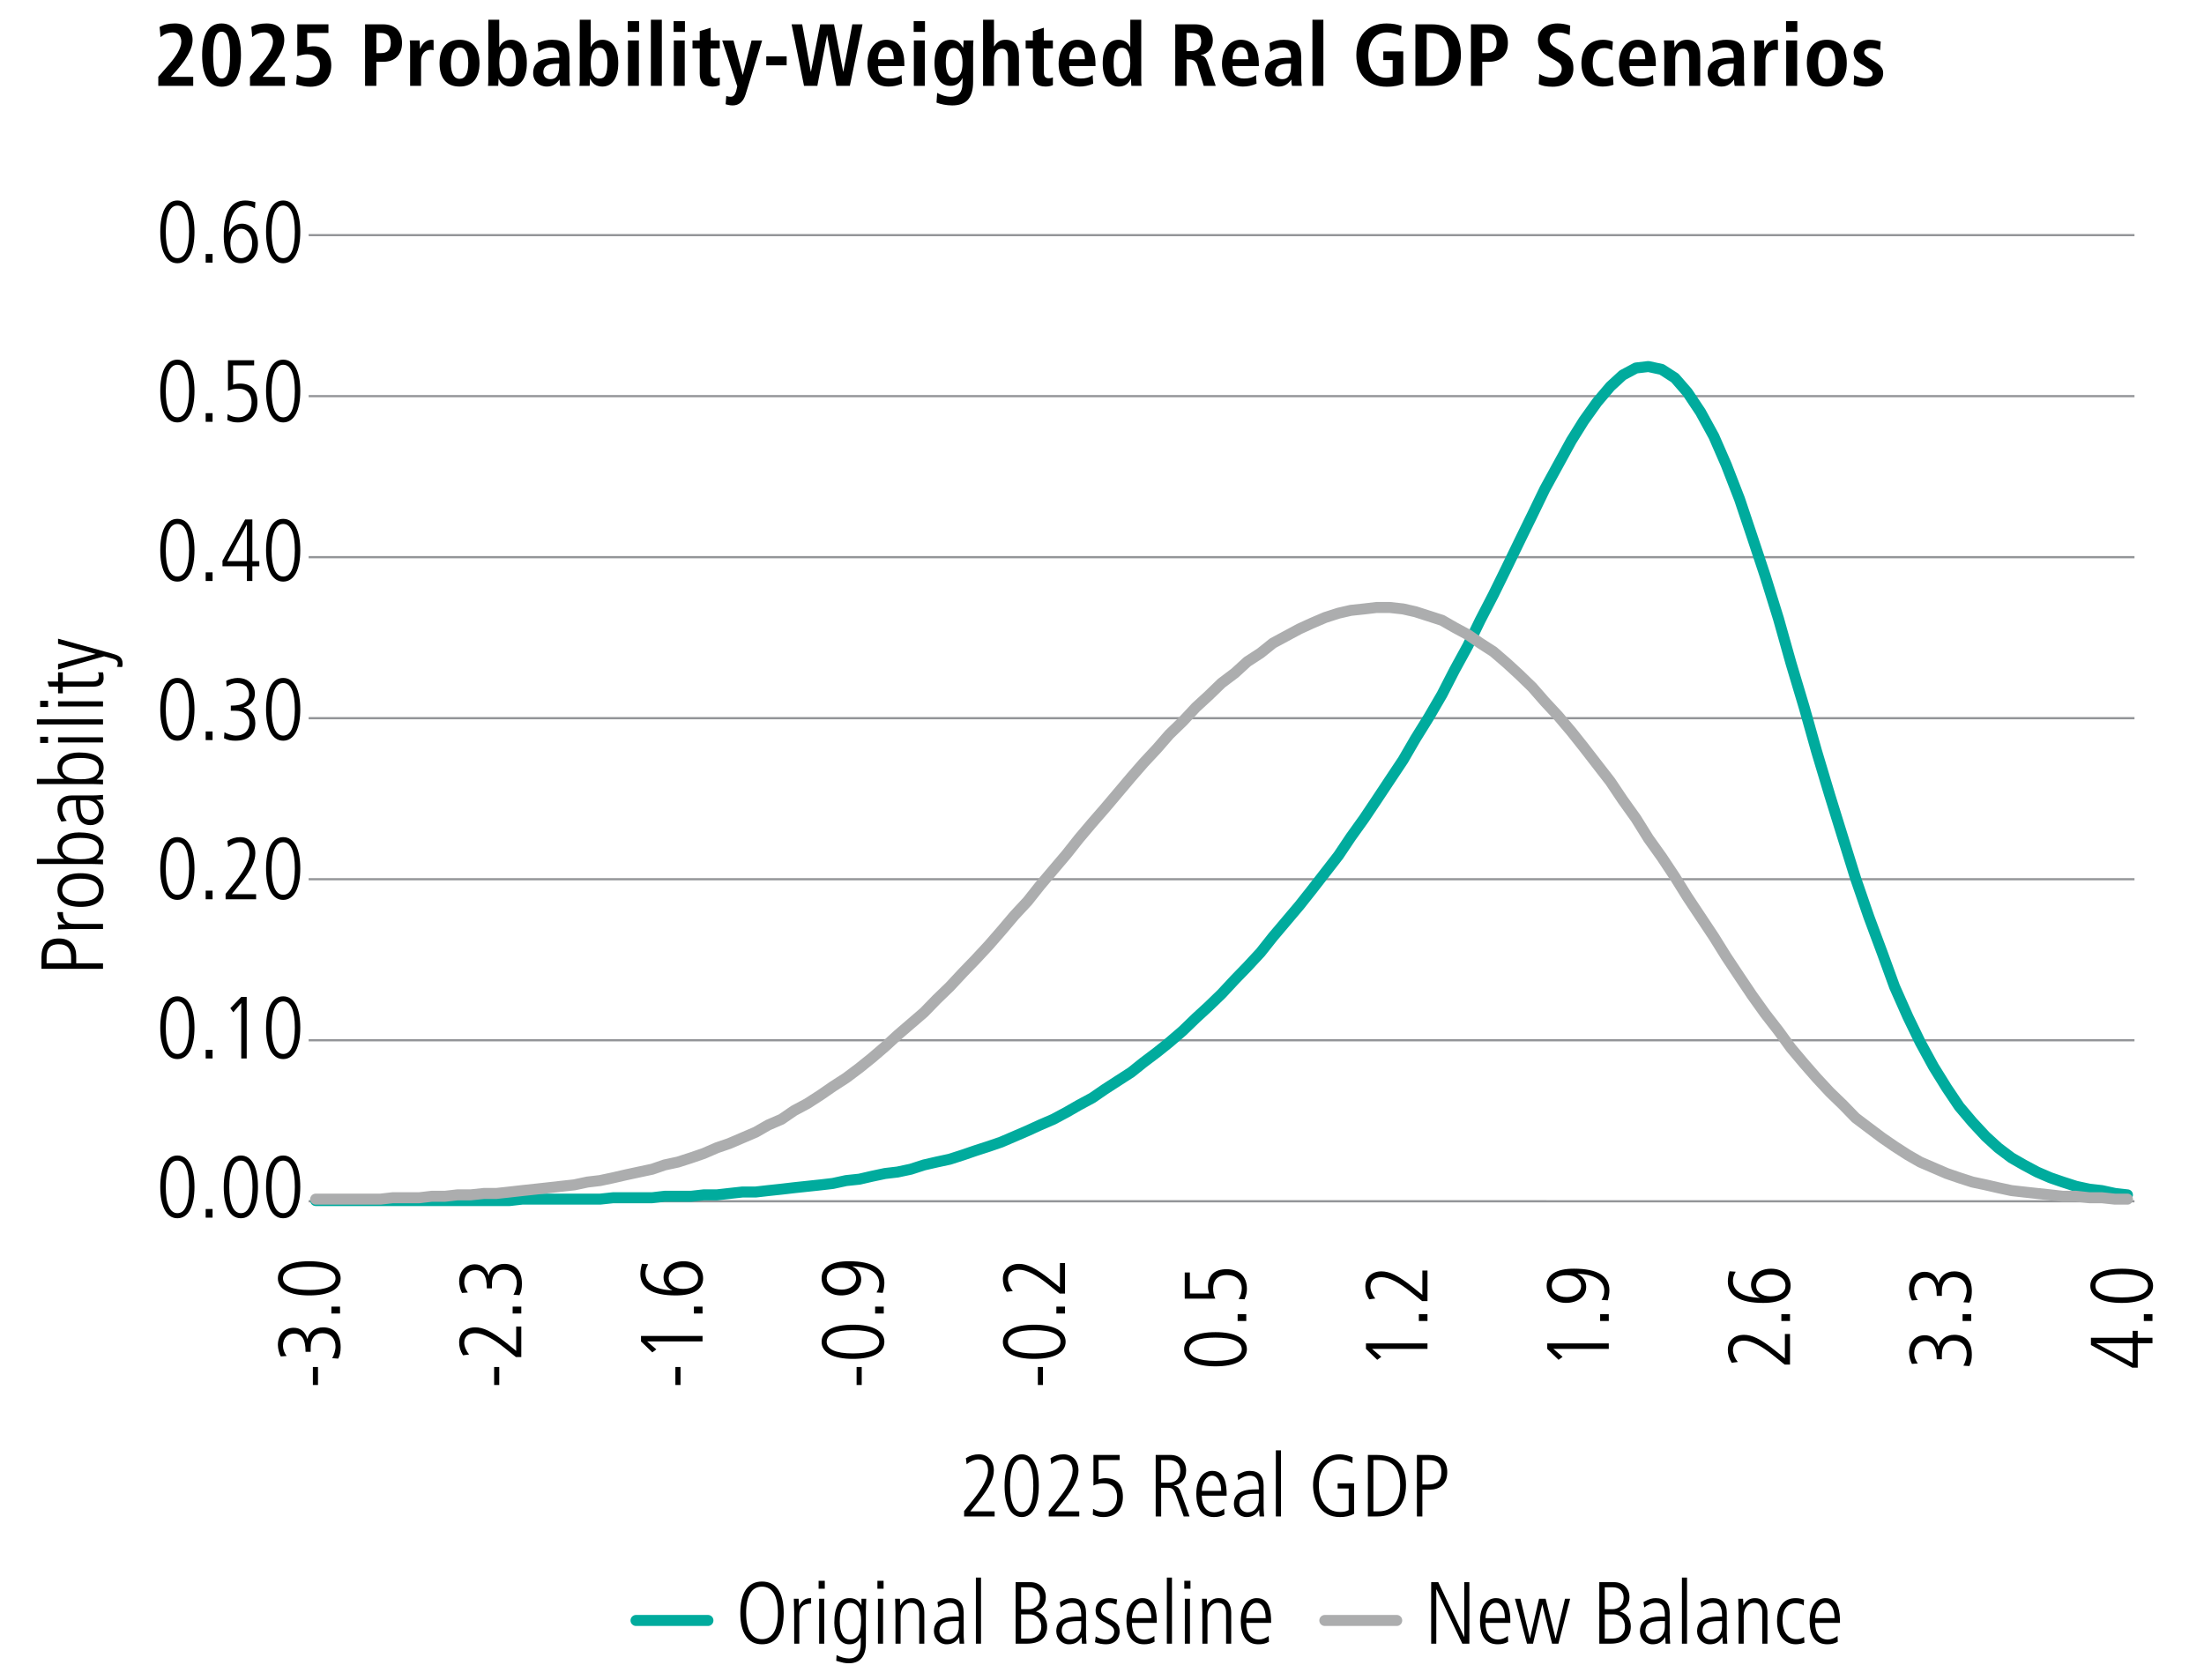 <?xml version="1.0" encoding="utf-8"?>
<!-- Generator: Adobe Illustrator 26.0.1, SVG Export Plug-In . SVG Version: 6.00 Build 0)  -->
<svg version="1.1" id="Left1" xmlns="http://www.w3.org/2000/svg" xmlns:xlink="http://www.w3.org/1999/xlink" x="0px" y="0px"
	 viewBox="0 0 500 381.15" style="enable-background:new 0 0 500 381.15;" xml:space="preserve">
<style type="text/css">
	.st0{fill:none;stroke:#939598;stroke-width:0.5;stroke-linejoin:round;stroke-miterlimit:10;}
	.st1{fill:none;stroke:#00AB9D;stroke-width:2.5;stroke-linecap:round;stroke-linejoin:round;stroke-miterlimit:10;}
	.st2{fill:none;stroke:#ACADAE;stroke-width:2.5;stroke-linecap:round;stroke-linejoin:round;stroke-miterlimit:10;}
</style>
<line class="st0" x1="70.02" y1="272.57" x2="484.23" y2="272.58"/>
<line class="st0" x1="70.02" y1="236.04" x2="484.23" y2="236.04"/>
<line class="st0" x1="70.02" y1="199.5" x2="484.23" y2="199.5"/>
<line class="st0" x1="70.02" y1="162.96" x2="484.23" y2="162.96"/>
<line class="st0" x1="70.02" y1="126.43" x2="484.23" y2="126.43"/>
<line class="st0" x1="70.02" y1="89.89" x2="484.23" y2="89.89"/>
<line class="st0" x1="70.02" y1="53.35" x2="484.23" y2="53.35"/>
<polyline class="st1" points="71.62,272.41 74.44,272.41 77.45,272.41 80.27,272.41 83.28,272.41 86.29,272.41 89.11,272.41 
	92.12,272.41 95.13,272.41 97.95,272.41 100.95,272.41 103.77,272.41 106.78,272.41 109.79,272.41 112.61,272.41 115.62,272.41 
	118.44,272.09 121.45,272.09 124.46,272.09 127.28,272.09 130.28,272.09 133.29,272.09 136.11,272.09 139.12,271.77 141.94,271.77 
	144.95,271.77 147.96,271.77 150.78,271.44 153.79,271.44 156.8,271.44 159.62,271.12 162.62,271.12 165.44,270.8 168.45,270.47 
	171.46,270.47 174.28,270.15 177.29,269.83 180.11,269.5 183.12,269.18 186.13,268.86 188.95,268.53 191.95,267.88 194.96,267.56 
	197.78,266.91 200.79,266.27 203.61,265.94 206.62,265.3 209.63,264.33 212.45,263.68 215.46,263.03 218.47,262.06 221.29,261.09 
	224.29,260.12 227.11,259.15 230.12,257.86 233.13,256.56 235.95,255.27 238.96,253.97 241.97,252.36 244.79,250.74 247.8,249.12 
	250.62,247.18 253.62,245.24 256.63,243.3 259.45,241.04 262.46,238.77 265.28,236.51 268.29,233.92 271.3,231.01 274.12,228.42 
	277.13,225.51 280.14,222.27 282.96,219.36 285.96,216.13 288.78,212.57 291.79,209.01 294.8,205.45 297.62,201.89 300.63,198.01 
	303.64,194.13 306.46,189.92 309.47,185.72 312.29,181.51 315.29,176.98 318.3,172.46 321.12,167.6 324.13,162.75 327.14,157.58 
	329.96,152.08 332.97,146.58 335.79,140.75 338.8,134.93 341.81,128.79 344.63,122.96 347.63,116.82 350.45,110.99 353.46,105.49 
	356.47,99.99 359.29,95.47 362.3,91.26 365.31,87.7 368.13,85.11 371.14,83.5 373.96,83.17 376.96,83.82 379.97,85.76 382.79,89 
	385.8,93.52 388.81,99.02 391.63,105.49 394.64,113.26 397.46,121.67 400.47,130.73 403.48,140.43 406.3,150.46 409.3,160.49 
	412.12,170.51 415.13,180.54 418.14,190.25 420.96,199.31 423.97,208.04 426.98,216.13 429.8,223.89 432.81,230.68 435.63,236.51 
	438.63,242.01 441.64,246.86 444.46,251.06 447.47,254.62 450.48,257.86 453.3,260.44 456.31,262.71 459.13,264.33 462.14,265.94 
	465.15,267.24 467.97,268.21 470.97,269.18 473.98,269.83 476.8,270.15 479.81,270.8 482.63,271.12 "/>
<polyline class="st2" points="71.62,272.09 74.44,272.09 77.45,272.09 80.27,272.09 83.28,272.09 86.29,272.09 89.11,271.77 
	92.12,271.77 95.13,271.77 97.95,271.44 100.95,271.44 103.77,271.12 106.78,271.12 109.79,270.8 112.61,270.8 115.62,270.47 
	118.44,270.15 121.45,269.83 124.46,269.5 127.28,269.18 130.28,268.85 133.29,268.21 136.11,267.88 139.12,267.24 141.94,266.59 
	144.95,265.94 147.96,265.3 150.78,264.33 153.79,263.68 156.8,262.71 159.62,261.74 162.62,260.44 165.44,259.47 168.45,258.18 
	171.46,256.89 174.28,255.27 177.29,253.97 180.11,252.03 183.12,250.42 186.13,248.48 188.95,246.53 191.95,244.59 194.96,242.33 
	197.78,240.06 200.79,237.48 203.61,234.89 206.62,232.3 209.63,229.71 212.45,226.8 215.46,223.89 218.47,220.66 221.29,217.74 
	224.29,214.51 227.11,211.27 230.12,207.72 233.13,204.48 235.95,200.92 238.96,197.36 241.97,193.81 244.79,190.25 247.8,186.69 
	250.62,183.45 253.62,179.9 256.63,176.34 259.45,173.1 262.46,169.87 265.28,166.63 268.29,163.72 271.3,160.49 274.12,157.9 
	277.13,154.99 280.14,152.72 282.96,150.14 285.96,148.19 288.78,145.93 291.79,144.31 294.8,142.69 297.62,141.4 300.63,140.11 
	303.64,139.14 306.46,138.49 309.47,138.17 312.29,137.84 315.29,137.84 318.3,138.17 321.12,138.81 324.13,139.78 327.14,140.75 
	329.96,142.37 332.97,143.99 335.79,145.93 338.8,147.87 341.81,150.46 344.63,153.05 347.63,155.96 350.45,159.19 353.46,162.43 
	356.47,165.99 359.29,169.54 362.3,173.43 365.31,177.31 368.13,181.51 371.14,185.72 373.96,190.25 376.96,194.45 379.97,198.98 
	382.79,203.51 385.8,208.04 388.81,212.57 391.63,217.1 394.64,221.63 397.46,225.83 400.47,230.04 403.48,233.92 406.3,237.8 
	409.3,241.36 412.12,244.59 415.13,247.83 418.14,250.74 420.96,253.65 423.97,255.92 426.98,258.18 429.8,260.12 432.81,262.06 
	435.63,263.68 438.63,264.97 441.64,266.27 444.46,267.24 447.47,268.21 450.48,268.85 453.3,269.5 456.31,270.15 459.13,270.47 
	462.14,270.8 465.15,271.12 467.97,271.44 470.97,271.44 473.98,271.77 476.8,271.77 479.81,272.09 482.63,272.09 "/>
<g>
	<path d="M36.36,269.31c0-4.42,1.38-7.12,3.88-7.12c2.54,0,3.88,2.72,3.88,7.12s-1.38,7.12-3.88,7.12
		C37.75,276.43,36.36,273.71,36.36,269.31z M42.89,269.31c0-3.92-0.9-5.96-2.64-5.96c-1.68,0-2.64,1.98-2.64,5.96
		c0,3.94,0.96,5.96,2.64,5.96C41.95,275.27,42.89,273.25,42.89,269.31z"/>
	<path d="M46.66,276.29v-1.96h1.56v1.96H46.66z"/>
	<path d="M50.76,269.31c0-4.42,1.38-7.12,3.88-7.12c2.54,0,3.88,2.72,3.88,7.12s-1.38,7.12-3.88,7.12
		C52.14,276.43,50.76,273.71,50.76,269.31z M57.29,269.31c0-3.92-0.9-5.96-2.64-5.96c-1.68,0-2.64,1.98-2.64,5.96
		c0,3.94,0.96,5.96,2.64,5.96C56.35,275.27,57.29,273.25,57.29,269.31z"/>
	<path d="M60.36,269.31c0-4.42,1.38-7.12,3.88-7.12c2.54,0,3.88,2.72,3.88,7.12s-1.38,7.12-3.88,7.12
		C61.75,276.43,60.36,273.71,60.36,269.31z M66.89,269.31c0-3.92-0.9-5.96-2.64-5.96c-1.68,0-2.64,1.98-2.64,5.96
		c0,3.94,0.96,5.96,2.64,5.96C65.95,275.27,66.89,273.25,66.89,269.31z"/>
</g>
<g>
	<path d="M36.36,233.19c0-4.42,1.38-7.12,3.88-7.12c2.54,0,3.88,2.72,3.88,7.12s-1.38,7.12-3.88,7.12
		C37.75,240.31,36.36,237.59,36.36,233.19z M42.89,233.19c0-3.92-0.9-5.96-2.64-5.96c-1.68,0-2.64,1.98-2.64,5.96
		c0,3.94,0.96,5.96,2.64,5.96C41.95,239.15,42.89,237.13,42.89,233.19z"/>
	<path d="M46.66,240.17v-1.96h1.56v1.96H46.66z"/>
	<path d="M54.73,240.17v-12.56l-1.8,2.08l-0.68-0.92l2.48-2.56h1.24v13.96H54.73z"/>
	<path d="M60.36,233.19c0-4.42,1.38-7.12,3.88-7.12c2.54,0,3.88,2.72,3.88,7.12s-1.38,7.12-3.88,7.12
		C61.75,240.31,60.36,237.59,60.36,233.19z M66.89,233.19c0-3.92-0.9-5.96-2.64-5.96c-1.68,0-2.64,1.98-2.64,5.96
		c0,3.94,0.96,5.96,2.64,5.96C65.95,239.15,66.89,237.13,66.89,233.19z"/>
</g>
<g>
	<path d="M36.36,197.07c0-4.42,1.38-7.12,3.88-7.12c2.54,0,3.88,2.72,3.88,7.12s-1.38,7.12-3.88,7.12
		C37.75,204.19,36.36,201.47,36.36,197.07z M42.89,197.07c0-3.92-0.9-5.96-2.64-5.96c-1.68,0-2.64,1.98-2.64,5.96
		c0,3.94,0.96,5.96,2.64,5.96C41.95,203.03,42.89,201.01,42.89,197.07z"/>
	<path d="M46.66,204.05v-1.96h1.56v1.96H46.66z"/>
	<path d="M51.18,204.05v-1.22l2.16-2.68c1.98-2.46,3.26-4.76,3.26-6.54c0-1.6-0.76-2.5-2.18-2.5c-0.86,0-1.92,0.48-2.66,1.1
		l-0.18-1.38c0.96-0.62,1.92-0.88,2.94-0.88c2.1,0,3.4,1.5,3.4,3.66c0,1.76-0.86,3.72-3.58,7.1l-1.76,2.18h5.52v1.16H51.18z"/>
	<path d="M60.36,197.07c0-4.42,1.38-7.12,3.88-7.12c2.54,0,3.88,2.72,3.88,7.12s-1.38,7.12-3.88,7.12
		C61.75,204.19,60.36,201.47,60.36,197.07z M66.89,197.07c0-3.92-0.9-5.96-2.64-5.96c-1.68,0-2.64,1.98-2.64,5.96
		c0,3.94,0.96,5.96,2.64,5.96C65.95,203.03,66.89,201.01,66.89,197.07z"/>
</g>
<g>
	<path d="M36.36,160.95c0-4.42,1.38-7.12,3.88-7.12c2.54,0,3.88,2.72,3.88,7.12s-1.38,7.12-3.88,7.12
		C37.75,168.07,36.36,165.35,36.36,160.95z M42.89,160.95c0-3.92-0.9-5.96-2.64-5.96c-1.68,0-2.64,1.98-2.64,5.96
		c0,3.94,0.96,5.96,2.64,5.96C41.95,166.91,42.89,164.89,42.89,160.95z"/>
	<path d="M46.66,167.93v-1.96h1.56v1.96H46.66z"/>
	<path d="M50.92,166.15c0.62,0.38,1.82,0.76,2.62,0.76c1.84,0,3.06-1.1,3.06-3c0-1.66-1.24-2.64-3.18-2.64h-1.06v-1.16
		c2.96,0,4.14-0.9,4.14-2.6c0-1.42-0.94-2.52-2.78-2.52c-0.78,0-1.56,0.28-2.3,0.82l-0.1-1.32c0.48-0.32,1.78-0.66,2.58-0.66
		c2.42,0,3.92,1.54,3.92,3.56c0,1.52-0.8,2.62-2.5,3.12v0.04c1.46,0.28,2.6,1.7,2.6,3.52c0,2.56-1.58,4-4.52,4
		c-0.98,0-1.76-0.14-2.58-0.56L50.92,166.15z"/>
	<path d="M60.36,160.95c0-4.42,1.38-7.12,3.88-7.12c2.54,0,3.88,2.72,3.88,7.12s-1.38,7.12-3.88,7.12
		C61.75,168.07,60.36,165.35,60.36,160.95z M66.89,160.95c0-3.92-0.9-5.96-2.64-5.96c-1.68,0-2.64,1.98-2.64,5.96
		c0,3.94,0.96,5.96,2.64,5.96C65.95,166.91,66.89,164.89,66.89,160.95z"/>
</g>
<g>
	<path d="M36.36,124.85c0-4.42,1.38-7.12,3.88-7.12c2.54,0,3.88,2.72,3.88,7.12s-1.38,7.12-3.88,7.12
		C37.75,131.97,36.36,129.25,36.36,124.85z M42.89,124.85c0-3.92-0.9-5.96-2.64-5.96c-1.68,0-2.64,1.98-2.64,5.96
		c0,3.94,0.96,5.96,2.64,5.96C41.95,130.81,42.89,128.79,42.89,124.85z"/>
	<path d="M46.66,131.83v-1.96h1.56v1.96H46.66z"/>
	<path d="M56.01,131.83v-3.34h-5.54v-1.26l5.14-9.36h1.64v9.46h1.58v1.16h-1.58v3.34H56.01z M56.01,119.11h-0.04l-4.42,8.22h4.46
		V119.11z"/>
	<path d="M60.36,124.85c0-4.42,1.38-7.12,3.88-7.12c2.54,0,3.88,2.72,3.88,7.12s-1.38,7.12-3.88,7.12
		C61.75,131.97,60.36,129.25,60.36,124.85z M66.89,124.85c0-3.92-0.9-5.96-2.64-5.96c-1.68,0-2.64,1.98-2.64,5.96
		c0,3.94,0.96,5.96,2.64,5.96C65.95,130.81,66.89,128.79,66.89,124.85z"/>
</g>
<g>
	<path d="M36.36,88.73c0-4.42,1.38-7.12,3.88-7.12c2.54,0,3.88,2.72,3.88,7.12s-1.38,7.12-3.88,7.12
		C37.75,95.85,36.36,93.13,36.36,88.73z M42.89,88.73c0-3.92-0.9-5.96-2.64-5.96c-1.68,0-2.64,1.98-2.64,5.96
		c0,3.94,0.96,5.96,2.64,5.96C41.95,94.69,42.89,92.67,42.89,88.73z"/>
	<path d="M46.66,95.71v-1.96h1.56v1.96H46.66z"/>
	<path d="M51.64,93.97c0.74,0.48,1.6,0.72,2.4,0.72c1.9,0,3.04-1.34,3.04-3.42c0-1.9-1.04-3.08-3.04-3.08
		c-0.82,0-1.44,0.12-2.32,0.5v-6.94h5.94v1.16h-4.78v4.4c0.38-0.14,0.98-0.28,1.54-0.28c2.62,0,3.98,1.46,3.98,4.24
		c0,2.82-1.62,4.58-4.42,4.58c-0.86,0-1.48-0.12-2.4-0.54L51.64,93.97z"/>
	<path d="M60.36,88.73c0-4.42,1.38-7.12,3.88-7.12c2.54,0,3.88,2.72,3.88,7.12s-1.38,7.12-3.88,7.12
		C61.75,95.85,60.36,93.13,60.36,88.73z M66.89,88.73c0-3.92-0.9-5.96-2.64-5.96c-1.68,0-2.64,1.98-2.64,5.96
		c0,3.94,0.96,5.96,2.64,5.96C65.95,94.69,66.89,92.67,66.89,88.73z"/>
</g>
<g>
	<path d="M36.36,52.61c0-4.42,1.38-7.12,3.88-7.12c2.54,0,3.88,2.72,3.88,7.12s-1.38,7.12-3.88,7.12
		C37.75,59.74,36.36,57.01,36.36,52.61z M42.89,52.61c0-3.92-0.9-5.96-2.64-5.96c-1.68,0-2.64,1.98-2.64,5.96
		c0,3.94,0.96,5.96,2.64,5.96C41.95,58.57,42.89,56.55,42.89,52.61z"/>
	<path d="M46.66,59.59v-1.96h1.56v1.96H46.66z"/>
	<path d="M51.96,52.71c0.5-1.18,1.6-1.96,2.9-1.96c2.36,0,3.66,2.12,3.66,4.58c0,2.4-1.4,4.4-3.88,4.4c-2.5,0-3.88-2.2-3.88-6.2
		c0-5.44,1.74-8.04,4.88-8.04c0.74,0,1.6,0.16,2.3,0.38l-0.1,1.4c-0.9-0.5-1.42-0.62-2.08-0.62c-2.34,0-3.7,2.24-3.84,6.06H51.96z
		 M57.21,55.15c0-1.66-0.88-3.24-2.56-3.24c-1.36,0-2.4,1.28-2.4,3.26c0,2.18,0.98,3.4,2.4,3.4C56.15,58.57,57.21,57.33,57.21,55.15
		z"/>
	<path d="M60.36,52.61c0-4.42,1.38-7.12,3.88-7.12c2.54,0,3.88,2.72,3.88,7.12s-1.38,7.12-3.88,7.12
		C61.75,59.74,60.36,57.01,60.36,52.61z M66.89,52.61c0-3.92-0.9-5.96-2.64-5.96c-1.68,0-2.64,1.98-2.64,5.96
		c0,3.94,0.96,5.96,2.64,5.96C65.95,58.57,66.89,56.55,66.89,52.61z"/>
</g>
<g>
	<path d="M72.14,314.26h-1.16v-4.08h1.16V314.26z"/>
	<path d="M75.36,308.18c0.38-0.62,0.76-1.82,0.76-2.62c0-1.84-1.1-3.06-3-3.06c-1.66,0-2.64,1.24-2.64,3.18v1.06h-1.16
		c0-2.96-0.9-4.14-2.6-4.14c-1.42,0-2.52,0.94-2.52,2.78c0,0.78,0.28,1.56,0.82,2.3l-1.32,0.1c-0.32-0.48-0.66-1.78-0.66-2.58
		c0-2.42,1.54-3.92,3.56-3.92c1.52,0,2.62,0.8,3.12,2.5h0.04c0.28-1.46,1.7-2.6,3.52-2.6c2.56,0,4,1.58,4,4.52
		c0,0.98-0.14,1.76-0.56,2.58L75.36,308.18z"/>
	<path d="M77.14,298.04h-1.96v-1.56h1.96V298.04z"/>
	<path d="M70.16,293.94c-4.42,0-7.12-1.38-7.12-3.88c0-2.54,2.72-3.88,7.12-3.88s7.12,1.38,7.12,3.88
		C77.28,292.56,74.56,293.94,70.16,293.94z M70.16,287.42c-3.92,0-5.96,0.9-5.96,2.64c0,1.68,1.98,2.64,5.96,2.64
		c3.94,0,5.96-0.96,5.96-2.64C76.12,288.36,74.1,287.42,70.16,287.42z"/>
</g>
<g>
	<path d="M113.26,314.26h-1.16v-4.08h1.16V314.26z"/>
	<path d="M118.26,307.92h-1.22l-2.68-2.16c-2.46-1.98-4.76-3.26-6.54-3.26c-1.6,0-2.5,0.76-2.5,2.18c0,0.86,0.48,1.92,1.1,2.66
		l-1.38,0.18c-0.62-0.96-0.88-1.92-0.88-2.94c0-2.1,1.5-3.4,3.66-3.4c1.76,0,3.72,0.86,7.1,3.58l2.18,1.76v-5.52h1.16V307.92z"/>
	<path d="M118.26,298.04h-1.96v-1.56h1.96V298.04z"/>
	<path d="M116.48,293.78c0.38-0.62,0.76-1.82,0.76-2.62c0-1.84-1.1-3.06-3-3.06c-1.66,0-2.64,1.24-2.64,3.18v1.06h-1.16
		c0-2.96-0.9-4.14-2.6-4.14c-1.42,0-2.52,0.94-2.52,2.78c0,0.78,0.28,1.56,0.82,2.3l-1.32,0.1c-0.32-0.48-0.66-1.78-0.66-2.58
		c0-2.42,1.54-3.92,3.56-3.92c1.52,0,2.62,0.8,3.12,2.5h0.04c0.28-1.46,1.7-2.6,3.52-2.6c2.56,0,4,1.58,4,4.52
		c0,0.98-0.14,1.76-0.56,2.58L116.48,293.78z"/>
</g>
<g>
	<path d="M154.38,314.26h-1.16v-4.08h1.16V314.26z"/>
	<path d="M159.38,304.38h-12.56l2.08,1.8l-0.92,0.68l-2.56-2.48v-1.24h13.96V304.38z"/>
	<path d="M159.38,298.04h-1.96v-1.56h1.96V298.04z"/>
	<path d="M152.49,292.74c-1.18-0.5-1.96-1.6-1.96-2.9c0-2.36,2.12-3.66,4.58-3.66c2.4,0,4.4,1.4,4.4,3.88c0,2.5-2.2,3.88-6.2,3.88
		c-5.44,0-8.04-1.74-8.04-4.88c0-0.74,0.16-1.6,0.38-2.3l1.4,0.1c-0.5,0.9-0.62,1.42-0.62,2.08c0,2.34,2.24,3.7,6.06,3.84V292.74z
		 M154.94,287.5c-1.66,0-3.24,0.88-3.24,2.56c0,1.36,1.28,2.4,3.26,2.4c2.18,0,3.4-0.98,3.4-2.4
		C158.36,288.56,157.12,287.5,154.94,287.5z"/>
</g>
<g>
	<path d="M195.49,314.26h-1.16v-4.08h1.16V314.26z"/>
	<path d="M193.51,308.34c-4.42,0-7.12-1.38-7.12-3.88c0-2.54,2.72-3.88,7.12-3.88s7.12,1.38,7.12,3.88
		C200.63,306.96,197.91,308.34,193.51,308.34z M193.51,301.82c-3.92,0-5.96,0.9-5.96,2.64c0,1.68,1.98,2.64,5.96,2.64
		c3.94,0,5.96-0.96,5.96-2.64C199.47,302.76,197.45,301.82,193.51,301.82z"/>
	<path d="M200.49,298.04h-1.96v-1.56h1.96V298.04z"/>
	<path d="M198.85,293.26c0.46-0.78,0.62-1.3,0.62-2.08c0-2.32-2.24-3.74-6.06-3.84v0.04c1.18,0.5,1.96,1.6,1.96,2.9
		c0,2.36-2.12,3.66-4.58,3.66c-2.48,0-4.4-1.46-4.4-3.88c0-2.54,2.22-3.88,6.2-3.88c5.44,0,8.04,1.74,8.04,4.88
		c0,0.74-0.16,1.6-0.38,2.3L198.85,293.26z M190.93,287.66c-2.16,0-3.38,0.98-3.38,2.4c0,1.5,1.26,2.56,3.42,2.56
		c1.66,0,3.24-0.86,3.24-2.56C194.21,288.68,192.93,287.66,190.93,287.66z"/>
</g>
<g>
	<path d="M236.61,314.26h-1.16v-4.08h1.16V314.26z"/>
	<path d="M234.63,308.34c-4.42,0-7.12-1.38-7.12-3.88c0-2.54,2.72-3.88,7.12-3.88s7.12,1.38,7.12,3.88
		C241.75,306.96,239.03,308.34,234.63,308.34z M234.63,301.82c-3.92,0-5.96,0.9-5.96,2.64c0,1.68,1.98,2.64,5.96,2.64
		c3.94,0,5.96-0.96,5.96-2.64C240.59,302.76,238.57,301.82,234.63,301.82z"/>
	<path d="M241.61,298.04h-1.96v-1.56h1.96V298.04z"/>
	<path d="M241.61,293.52h-1.22l-2.68-2.16c-2.46-1.98-4.76-3.26-6.54-3.26c-1.6,0-2.5,0.76-2.5,2.18c0,0.86,0.48,1.92,1.1,2.66
		l-1.38,0.18c-0.62-0.96-0.88-1.92-0.88-2.94c0-2.1,1.5-3.4,3.66-3.4c1.76,0,3.72,0.86,7.1,3.58l2.18,1.76v-5.52h1.16V293.52z"/>
</g>
<g>
	<path d="M275.75,310.03c-4.42,0-7.12-1.38-7.12-3.88c0-2.54,2.72-3.88,7.12-3.88s7.12,1.38,7.12,3.88
		C282.87,308.65,280.15,310.03,275.75,310.03z M275.75,303.51c-3.92,0-5.96,0.9-5.96,2.64c0,1.68,1.98,2.64,5.96,2.64
		c3.94,0,5.96-0.96,5.96-2.64C281.71,304.45,279.69,303.51,275.75,303.51z"/>
	<path d="M282.73,299.74h-1.96v-1.56h1.96V299.74z"/>
	<path d="M280.99,294.75c0.48-0.74,0.72-1.6,0.72-2.4c0-1.9-1.34-3.04-3.42-3.04c-1.9,0-3.08,1.04-3.08,3.04
		c0,0.82,0.12,1.44,0.5,2.32h-6.94v-5.94h1.16v4.78h4.4c-0.14-0.38-0.28-0.98-0.28-1.54c0-2.62,1.46-3.98,4.24-3.98
		c2.82,0,4.58,1.62,4.58,4.42c0,0.86-0.12,1.48-0.54,2.4L280.99,294.75z"/>
</g>
<g>
	<path d="M323.84,306.07h-12.56l2.08,1.8l-0.92,0.68l-2.56-2.48v-1.24h13.96V306.07z"/>
	<path d="M323.84,299.74h-1.96v-1.56h1.96V299.74z"/>
	<path d="M323.84,295.22h-1.22l-2.68-2.16c-2.46-1.98-4.76-3.26-6.54-3.26c-1.6,0-2.5,0.76-2.5,2.18c0,0.86,0.48,1.92,1.1,2.66
		l-1.38,0.18c-0.62-0.96-0.88-1.92-0.88-2.94c0-2.1,1.5-3.4,3.66-3.4c1.76,0,3.72,0.86,7.1,3.58l2.18,1.76v-5.52h1.16V295.22z"/>
</g>
<g>
	<path d="M364.97,306.07h-12.56l2.08,1.8l-0.92,0.68l-2.56-2.48v-1.24h13.96V306.07z"/>
	<path d="M364.97,299.74h-1.96v-1.56h1.96V299.74z"/>
	<path d="M363.33,294.95c0.46-0.78,0.62-1.3,0.62-2.08c0-2.32-2.24-3.74-6.06-3.84v0.04c1.18,0.5,1.96,1.6,1.96,2.9
		c0,2.36-2.12,3.66-4.58,3.66c-2.48,0-4.4-1.46-4.4-3.88c0-2.54,2.22-3.88,6.2-3.88c5.44,0,8.04,1.74,8.04,4.88
		c0,0.74-0.16,1.6-0.38,2.3L363.33,294.95z M355.41,289.35c-2.16,0-3.38,0.98-3.38,2.4c0,1.5,1.26,2.56,3.42,2.56
		c1.66,0,3.24-0.86,3.24-2.56C358.69,290.37,357.41,289.35,355.41,289.35z"/>
</g>
<g>
	<path d="M406.08,309.62h-1.22l-2.68-2.16c-2.46-1.98-4.76-3.26-6.54-3.26c-1.6,0-2.5,0.76-2.5,2.18c0,0.86,0.48,1.92,1.1,2.66
		l-1.38,0.18c-0.62-0.96-0.88-1.92-0.88-2.94c0-2.1,1.5-3.4,3.66-3.4c1.76,0,3.72,0.86,7.1,3.58l2.18,1.76v-5.52h1.16V309.62z"/>
	<path d="M406.08,299.74h-1.96v-1.56h1.96V299.74z"/>
	<path d="M399.2,294.44c-1.18-0.5-1.96-1.6-1.96-2.9c0-2.36,2.12-3.66,4.58-3.66c2.4,0,4.4,1.4,4.4,3.88c0,2.5-2.2,3.88-6.2,3.88
		c-5.44,0-8.04-1.74-8.04-4.88c0-0.74,0.16-1.6,0.38-2.3l1.4,0.1c-0.5,0.9-0.62,1.42-0.62,2.08c0,2.34,2.24,3.7,6.06,3.84V294.44z
		 M401.64,289.19c-1.66,0-3.24,0.88-3.24,2.56c0,1.36,1.28,2.4,3.26,2.4c2.18,0,3.4-0.98,3.4-2.4
		C405.06,290.25,403.82,289.19,401.64,289.19z"/>
</g>
<g>
	<path d="M445.41,309.87c0.38-0.62,0.76-1.82,0.76-2.62c0-1.84-1.1-3.06-3-3.06c-1.66,0-2.64,1.24-2.64,3.18v1.06h-1.16
		c0-2.96-0.9-4.14-2.6-4.14c-1.42,0-2.52,0.94-2.52,2.78c0,0.78,0.28,1.56,0.82,2.3l-1.32,0.1c-0.32-0.48-0.66-1.78-0.66-2.58
		c0-2.42,1.54-3.92,3.56-3.92c1.52,0,2.62,0.8,3.12,2.5h0.04c0.28-1.46,1.7-2.6,3.52-2.6c2.56,0,4,1.58,4,4.52
		c0,0.98-0.14,1.76-0.56,2.58L445.41,309.87z"/>
	<path d="M447.19,299.74h-1.96v-1.56h1.96V299.74z"/>
	<path d="M445.41,295.48c0.38-0.62,0.76-1.82,0.76-2.62c0-1.84-1.1-3.06-3-3.06c-1.66,0-2.64,1.24-2.64,3.18v1.06h-1.16
		c0-2.96-0.9-4.14-2.6-4.14c-1.42,0-2.52,0.94-2.52,2.78c0,0.78,0.28,1.56,0.82,2.3l-1.32,0.1c-0.32-0.48-0.66-1.78-0.66-2.58
		c0-2.42,1.54-3.92,3.56-3.92c1.52,0,2.62,0.8,3.12,2.5h0.04c0.28-1.46,1.7-2.6,3.52-2.6c2.56,0,4,1.58,4,4.52
		c0,0.98-0.14,1.76-0.56,2.58L445.41,295.48z"/>
</g>
<g>
	<path d="M488.31,304.79h-3.34v5.54h-1.26l-9.36-5.14v-1.64h9.46v-1.58h1.16v1.58h3.34V304.79z M475.59,304.79v0.04l8.22,4.42v-4.46
		H475.59z"/>
	<path d="M488.31,299.74h-1.96v-1.56h1.96V299.74z"/>
	<path d="M481.33,295.64c-4.42,0-7.12-1.38-7.12-3.88c0-2.54,2.72-3.88,7.12-3.88s7.12,1.38,7.12,3.88
		C488.45,294.25,485.73,295.64,481.33,295.64z M481.33,289.11c-3.92,0-5.96,0.9-5.96,2.64c0,1.68,1.98,2.64,5.96,2.64
		c3.94,0,5.96-0.96,5.96-2.64C487.29,290.05,485.27,289.11,481.33,289.11z"/>
</g>
<g>
	<path d="M23.37,219.82H9.41v-2.64c0-2.58,1.14-4.24,3.94-4.24c2.8,0,3.94,1.86,3.94,3.92v1.72h6.08V219.82z M16.13,217.32
		c0-1.94-0.7-3.06-2.82-3.06c-2.64,0-2.74,1.84-2.74,3.24v1.08h5.56V217.32z"/>
	<path d="M23.37,210.8h-7.24c-0.34,0-1.34,0.04-2.96,0.08v-1.08l1.62-0.08v-0.04c-1.14-0.56-1.76-1.32-1.76-2.66v-0.06h1.24
		c0,1.9,0.9,2.68,2.6,2.68h6.5V210.8z"/>
	<path d="M18.27,205.78c-3.26,0-5.24-1.32-5.24-3.82c0-2.5,1.98-3.82,5.24-3.82c3.34,0,5.24,1.34,5.24,3.82
		S21.61,205.78,18.27,205.78z M18.27,199.37c-2.74,0-4.16,0.92-4.16,2.6c0,1.62,1.38,2.56,4.16,2.56c2.8,0,4.16-0.92,4.16-2.58
		C22.43,200.27,21.01,199.37,18.27,199.37z"/>
	<path d="M23.37,196.12c-0.14,0-1.48-0.08-2.58-0.08H8.37v-1.16h6.12v-0.04c-0.94-0.62-1.46-1.36-1.46-2.58
		c0-2.22,2.3-3.38,4.88-3.38c3.68,0,5.6,1.22,5.6,3.44c0,1.14-0.44,1.88-1.54,2.68v0.04h1.4V196.12z M18.27,190.12
		c-2.7,0-4.16,0.76-4.16,2.36c0,2.46,2.94,2.48,4.26,2.48c2.64,0,4.06-0.84,4.06-2.52C22.43,190.97,21.09,190.12,18.27,190.12z"/>
	<path d="M23.37,181.41l-1.46,0.08v0.04c1.12,0.7,1.6,1.56,1.6,2.84c0,1.6-1.3,2.86-2.98,2.86c-3.2,0-3.3-3.42-3.3-4.92v-0.74h-0.24
		c-2.16,0-2.88,0.7-2.88,2.12c0,0.86,0.4,1.76,1.04,2.56l-1.22,0.18c-0.74-1.28-0.9-1.98-0.9-2.8c0-2.02,1.12-3.14,3.3-3.14h4.9
		c0.34,0,0.88-0.02,2.14-0.12V181.41z M18.23,181.57c0,2.5,0.04,4.42,2.3,4.42c1.04,0,1.9-0.78,1.9-1.88c0-1.46-1.08-2.54-2.92-2.54
		H18.23z"/>
	<path d="M23.37,177.98c-0.14,0-1.48-0.08-2.58-0.08H8.37v-1.16h6.12v-0.04c-0.94-0.62-1.46-1.36-1.46-2.58
		c0-2.22,2.3-3.38,4.88-3.38c3.68,0,5.6,1.22,5.6,3.44c0,1.14-0.44,1.88-1.54,2.68v0.04h1.4V177.98z M18.27,171.98
		c-2.7,0-4.16,0.76-4.16,2.36c0,2.46,2.94,2.48,4.26,2.48c2.64,0,4.06-0.84,4.06-2.52C22.43,172.83,21.09,171.98,18.27,171.98z"/>
	<path d="M10.91,168.58h-1.8v-1.4h1.8V168.58z M23.37,168.46h-10.2v-1.16h10.2V168.46z"/>
	<path d="M23.37,164.38h-15v-1.16h15V164.38z"/>
	<path d="M10.91,160.42h-1.8v-1.4h1.8V160.42z M23.37,160.3h-10.2v-1.16h10.2V160.3z"/>
	<path d="M23.37,152.56c0.1,0.32,0.14,0.76,0.14,1.32c0,1.28-0.84,1.92-2.28,1.92h-6.98v1.52h-1.08v-1.52h-2.04l-0.36-1.16h2.4
		v-2.08h1.08v2.08h6.7c1.02,0,1.48-0.32,1.48-1.12c0-0.4-0.04-0.62-0.22-0.96H23.37z"/>
	<path d="M26.51,151.3c0.16-0.22,0.22-0.56,0.22-0.82c0-0.48-0.36-0.82-1.18-1.04l-1.94-0.52l-10.44,3v-1.24l8.48-2.28v-0.04
		l-8.48-2.28v-1.16l12.1,3.34c1.42,0.4,2.54,0.7,2.54,2.32c0,0.32-0.02,0.48-0.12,0.78L26.51,151.3z"/>
</g>
<g>
	<path d="M218.72,344.09v-1.22l2.16-2.68c1.98-2.46,3.26-4.76,3.26-6.54c0-1.6-0.76-2.5-2.18-2.5c-0.86,0-1.92,0.48-2.66,1.1
		l-0.18-1.38c0.96-0.62,1.92-0.88,2.94-0.88c2.1,0,3.4,1.5,3.4,3.66c0,1.76-0.86,3.72-3.58,7.1l-1.76,2.18h5.52v1.16H218.72z"/>
	<path d="M227.9,337.11c0-4.42,1.38-7.12,3.88-7.12c2.54,0,3.88,2.72,3.88,7.12s-1.38,7.12-3.88,7.12
		C229.28,344.23,227.9,341.51,227.9,337.11z M234.42,337.11c0-3.92-0.9-5.96-2.64-5.96c-1.68,0-2.64,1.98-2.64,5.96
		c0,3.94,0.96,5.96,2.64,5.96C233.48,343.07,234.42,341.05,234.42,337.11z"/>
	<path d="M237.92,344.09v-1.22l2.16-2.68c1.98-2.46,3.26-4.76,3.26-6.54c0-1.6-0.76-2.5-2.18-2.5c-0.86,0-1.92,0.48-2.66,1.1
		l-0.18-1.38c0.96-0.62,1.92-0.88,2.94-0.88c2.1,0,3.4,1.5,3.4,3.66c0,1.76-0.86,3.72-3.58,7.1l-1.76,2.18h5.52v1.16H237.92z"/>
	<path d="M247.98,342.35c0.74,0.48,1.6,0.72,2.4,0.72c1.9,0,3.04-1.34,3.04-3.42c0-1.9-1.04-3.08-3.04-3.08
		c-0.82,0-1.44,0.12-2.32,0.5v-6.94H254v1.16h-4.78v4.4c0.38-0.14,0.98-0.28,1.54-0.28c2.62,0,3.98,1.46,3.98,4.24
		c0,2.82-1.62,4.58-4.42,4.58c-0.86,0-1.48-0.12-2.4-0.54L247.98,342.35z"/>
	<path d="M268.54,344.09l-1.7-4.78c-0.46-1.28-0.84-1.72-1.84-1.72h-1.58v6.5h-1.24v-13.96h3.3c2.16,0,3.6,1.38,3.6,3.56
		c0,1.86-0.98,3.04-2.74,3.38v0.04c0.8,0.16,1.22,0.64,1.42,1.2l2.1,5.78H268.54z M265.18,336.43c1.66,0,2.58-1.16,2.58-2.7
		c0-1.6-0.96-2.44-2.66-2.44h-1.68v5.14H265.18z"/>
	<path d="M277.78,343.65c-0.74,0.42-1.5,0.58-2.38,0.58c-2.56,0-4-1.76-4-5.26c0-3.68,1.8-5.22,3.62-5.22
		c2.94,0,3.26,3.06,3.26,5.62h-5.64c0,2.46,1.06,3.78,2.88,3.78c0.66,0,1.64-0.34,2.2-0.84L277.78,343.65z M277.04,338.29
		c0-2.16-0.8-3.46-2.08-3.46c-1.32,0-2.28,1.6-2.32,3.46H277.04z"/>
	<path d="M285.74,344.09l-0.08-1.46h-0.04c-0.7,1.12-1.56,1.6-2.84,1.6c-1.6,0-2.86-1.3-2.86-2.98c0-3.2,3.42-3.3,4.92-3.3h0.74
		v-0.24c0-2.16-0.7-2.88-2.12-2.88c-0.86,0-1.76,0.4-2.56,1.04l-0.18-1.22c1.28-0.74,1.98-0.9,2.8-0.9c2.02,0,3.14,1.12,3.14,3.3
		v4.9c0,0.34,0.02,0.88,0.12,2.14H285.74z M285.58,338.95c-2.5,0-4.42,0.04-4.42,2.3c0,1.04,0.78,1.9,1.88,1.9
		c1.46,0,2.54-1.08,2.54-2.92V338.95z"/>
	<path d="M289.44,344.09v-15h1.16v15H289.44z"/>
	<path d="M305.96,337.75h-2.5v-1.16h3.74v6.88c-1.02,0.56-2.08,0.76-3.22,0.76c-4.62,0-6.1-4.12-6.1-7.26c0-3.6,2.14-6.98,6.06-6.98
		c0.82,0,2.26,0.34,2.92,0.68l-0.06,1.36c-0.66-0.46-1.94-0.88-2.92-0.88c-2.1,0-4.68,1.58-4.68,5.92c0,2.84,1.3,6,4.84,6
		c0.72,0,1.28-0.08,1.92-0.42V337.75z"/>
	<path d="M310.32,344.09v-13.96h1.82c4.4,0,6.82,2.02,6.82,6.78c0,4.68-2.54,7.18-6.48,7.18H310.32z M312.82,342.93
		c2.84,0,4.82-2.08,4.82-5.84c0-3.52-1.28-5.8-5.02-5.8h-1.06v11.64H312.82z"/>
	<path d="M321.44,344.09v-13.96h2.64c2.58,0,4.24,1.14,4.24,3.94c0,2.8-1.86,3.94-3.92,3.94h-1.72v6.08H321.44z M323.94,336.85
		c1.94,0,3.06-0.7,3.06-2.82c0-2.64-1.84-2.74-3.24-2.74h-1.08v5.56H323.94z"/>
</g>
<line class="st1" x1="144.29" y1="367.69" x2="160.6" y2="367.69"/>
<g>
	<path d="M167.95,365.98c0-4.58,1.72-7.12,4.92-7.12c3.2,0,4.92,2.54,4.92,7.12s-1.72,7.12-4.92,7.12
		C169.67,373.1,167.95,370.54,167.95,365.98z M176.47,365.98c0-3.9-1.24-5.96-3.62-5.96c-2.3,0-3.58,2.04-3.58,5.96
		s1.28,5.96,3.6,5.96C175.17,371.94,176.47,369.92,176.47,365.98z"/>
	<path d="M180.17,372.96v-7.24c0-0.34-0.04-1.34-0.08-2.96h1.08l0.08,1.62h0.04c0.56-1.14,1.32-1.76,2.66-1.76h0.06v1.24
		c-1.9,0-2.68,0.9-2.68,2.6v6.5H180.17z"/>
	<path d="M185.71,360.49v-1.8h1.4v1.8H185.71z M185.83,372.96v-10.2h1.16v10.2H185.83z"/>
	<path d="M195.27,371.56h-0.04c-0.62,1.04-1.38,1.54-2.58,1.54c-2.16,0-3.38-2.26-3.38-4.86c0-3.7,1.22-5.62,3.44-5.62
		c1.28,0,2.06,0.58,2.68,1.64h0.04v-1.5h1.08c0,0.08-0.08,1.96-0.08,3v7.06c0,2.94-1.24,4.58-3.82,4.58c-1,0-1.34-0.1-2.9-0.56
		l0.08-1.3c0.82,0.48,2,0.78,2.82,0.78c1.74,0,2.66-1.18,2.66-3.28V371.56z M195.35,367.74c0-2.62-0.84-4.04-2.52-4.04
		c-1.5,0-2.32,1.36-2.32,4.18c0,2.7,0.8,4.14,2.34,4.14C194.53,372.02,195.35,370.76,195.35,367.74z"/>
	<path d="M199.05,360.49v-1.8h1.4v1.8H199.05z M199.17,372.96v-10.2h1.16v10.2H199.17z"/>
	<path d="M208.53,372.96v-6.96c0-0.74-0.08-2.3-1.9-2.3c-1.42,0-2.32,1.38-2.32,2.86v6.4h-1.16v-7.06c0-0.94-0.08-2.58-0.08-3.14
		h1.08c0.04,0.34,0.06,0.92,0.08,1.5h0.04c0.56-1.1,1.46-1.64,2.6-1.64c2.84,0,2.82,2.88,2.82,3.44v6.9H208.53z"/>
	<path d="M217.69,372.96l-0.08-1.46h-0.04c-0.7,1.12-1.56,1.6-2.84,1.6c-1.6,0-2.86-1.3-2.86-2.98c0-3.2,3.42-3.3,4.92-3.3h0.74
		v-0.24c0-2.16-0.7-2.88-2.12-2.88c-0.86,0-1.76,0.4-2.56,1.04l-0.18-1.22c1.28-0.74,1.98-0.9,2.8-0.9c2.02,0,3.14,1.12,3.14,3.3
		v4.9c0,0.34,0.02,0.88,0.12,2.14H217.69z M217.53,367.82c-2.5,0-4.42,0.04-4.42,2.3c0,1.04,0.78,1.9,1.88,1.9
		c1.46,0,2.54-1.08,2.54-2.92V367.82z"/>
	<path d="M221.39,372.96v-15h1.16v15H221.39z"/>
	<path d="M230.41,372.96v-13.96h3.34c2.02,0,3.5,1.36,3.5,3.4c0,1.54-0.76,2.66-2.2,3.22v0.04c1.62,0.48,2.5,1.66,2.5,3.4
		c0,2.5-1.56,3.9-4.66,3.9H230.41z M233.41,365.14c1.44,0,2.52-1,2.52-2.6c0-1.52-0.96-2.38-2.48-2.38h-1.8v4.98H233.41z
		 M233.49,371.8c1.7,0,2.74-1.1,2.74-2.7c0-1.7-1.1-2.8-2.62-2.8h-1.96v5.5H233.49z"/>
	<path d="M245.45,372.96l-0.08-1.46h-0.04c-0.7,1.12-1.56,1.6-2.84,1.6c-1.6,0-2.86-1.3-2.86-2.98c0-3.2,3.42-3.3,4.92-3.3h0.74
		v-0.24c0-2.16-0.7-2.88-2.12-2.88c-0.86,0-1.76,0.4-2.56,1.04l-0.18-1.22c1.28-0.74,1.98-0.9,2.8-0.9c2.02,0,3.14,1.12,3.14,3.3
		v4.9c0,0.34,0.02,0.88,0.12,2.14H245.45z M245.29,367.82c-2.5,0-4.42,0.04-4.42,2.3c0,1.04,0.78,1.9,1.88,1.9
		c1.46,0,2.54-1.08,2.54-2.92V367.82z"/>
	<path d="M248.57,371.32c0.62,0.4,1.58,0.7,2.32,0.7c1.04,0,1.88-0.76,1.88-1.76c0-0.86-0.36-1.26-1.96-2.06
		c-1.62-0.8-2.26-1.4-2.26-2.76c0-1.8,1.46-2.82,3-2.82c0.48,0,1.12,0.08,1.88,0.3l-0.16,1.2c-0.56-0.22-1.08-0.42-1.74-0.42
		c-1.04,0-1.74,0.74-1.74,1.64c0,0.8,0.28,1.1,1.4,1.7c1.7,0.92,2.82,1.4,2.82,3.1c0,1.82-1.26,2.96-3.04,2.96
		c-0.9,0-1.68-0.14-2.56-0.48L248.57,371.32z"/>
	<path d="M261.93,372.52c-0.74,0.42-1.5,0.58-2.38,0.58c-2.56,0-4-1.76-4-5.26c0-3.68,1.8-5.22,3.62-5.22
		c2.94,0,3.26,3.06,3.26,5.62h-5.64c0,2.46,1.06,3.78,2.88,3.78c0.66,0,1.64-0.34,2.2-0.84L261.93,372.52z M261.19,367.16
		c0-2.16-0.8-3.46-2.08-3.46c-1.32,0-2.28,1.6-2.32,3.46H261.19z"/>
	<path d="M264.71,372.96v-15h1.16v15H264.71z"/>
	<path d="M268.67,360.49v-1.8h1.4v1.8H268.67z M268.79,372.96v-10.2h1.16v10.2H268.79z"/>
	<path d="M278.15,372.96v-6.96c0-0.74-0.08-2.3-1.9-2.3c-1.42,0-2.32,1.38-2.32,2.86v6.4h-1.16v-7.06c0-0.94-0.08-2.58-0.08-3.14
		h1.08c0.04,0.34,0.06,0.92,0.08,1.5h0.04c0.56-1.1,1.46-1.64,2.6-1.64c2.84,0,2.82,2.88,2.82,3.44v6.9H278.15z"/>
	<path d="M287.87,372.52c-0.74,0.42-1.5,0.58-2.38,0.58c-2.56,0-4-1.76-4-5.26c0-3.68,1.8-5.22,3.62-5.22
		c2.94,0,3.26,3.06,3.26,5.62h-5.64c0,2.46,1.06,3.78,2.88,3.78c0.66,0,1.64-0.34,2.2-0.84L287.87,372.52z M287.13,367.16
		c0-2.16-0.8-3.46-2.08-3.46c-1.32,0-2.28,1.6-2.32,3.46H287.13z"/>
</g>
<line class="st2" x1="300.55" y1="367.69" x2="316.86" y2="367.69"/>
<g>
	<path d="M331.74,372.96l-5.86-12.32h-0.04v12.32h-1.16v-13.96h1.6l5.86,12.4h0.04v-12.4h1.16v13.96H331.74z"/>
	<path d="M342.14,372.52c-0.74,0.42-1.5,0.58-2.38,0.58c-2.56,0-4-1.76-4-5.26c0-3.68,1.8-5.22,3.62-5.22
		c2.94,0,3.26,3.06,3.26,5.62H337c0,2.46,1.06,3.78,2.88,3.78c0.66,0,1.64-0.34,2.2-0.84L342.14,372.52z M341.4,367.16
		c0-2.16-0.8-3.46-2.08-3.46c-1.32,0-2.28,1.6-2.32,3.46H341.4z"/>
	<path d="M352.1,372.96l-2.2-8.88h-0.04l-2.08,8.88h-1.36l-2.74-10.2h1.24l2.14,8.96h0.04l2.06-8.96h1.48l2.24,8.96h0.04l2.12-8.96
		h1.16l-2.66,10.2H352.1z"/>
	<path d="M362.82,372.96v-13.96h3.34c2.02,0,3.5,1.36,3.5,3.4c0,1.54-0.76,2.66-2.2,3.22v0.04c1.62,0.48,2.5,1.66,2.5,3.4
		c0,2.5-1.56,3.9-4.66,3.9H362.82z M365.82,365.14c1.44,0,2.52-1,2.52-2.6c0-1.52-0.96-2.38-2.48-2.38h-1.8v4.98H365.82z
		 M365.9,371.8c1.7,0,2.74-1.1,2.74-2.7c0-1.7-1.1-2.8-2.62-2.8h-1.96v5.5H365.9z"/>
	<path d="M377.86,372.96l-0.08-1.46h-0.04c-0.7,1.12-1.56,1.6-2.84,1.6c-1.6,0-2.86-1.3-2.86-2.98c0-3.2,3.42-3.3,4.92-3.3h0.74
		v-0.24c0-2.16-0.7-2.88-2.12-2.88c-0.86,0-1.76,0.4-2.56,1.04l-0.18-1.22c1.28-0.74,1.98-0.9,2.8-0.9c2.02,0,3.14,1.12,3.14,3.3
		v4.9c0,0.34,0.02,0.88,0.12,2.14H377.86z M377.7,367.82c-2.5,0-4.42,0.04-4.42,2.3c0,1.04,0.78,1.9,1.88,1.9
		c1.46,0,2.54-1.08,2.54-2.92V367.82z"/>
	<path d="M381.56,372.96v-15h1.16v15H381.56z"/>
	<path d="M390.82,372.96l-0.08-1.46h-0.04c-0.7,1.12-1.56,1.6-2.84,1.6c-1.6,0-2.86-1.3-2.86-2.98c0-3.2,3.42-3.3,4.92-3.3h0.74
		v-0.24c0-2.16-0.7-2.88-2.12-2.88c-0.86,0-1.76,0.4-2.56,1.04l-0.18-1.22c1.28-0.74,1.98-0.9,2.8-0.9c2.02,0,3.14,1.12,3.14,3.3
		v4.9c0,0.34,0.02,0.88,0.12,2.14H390.82z M390.66,367.82c-2.5,0-4.42,0.04-4.42,2.3c0,1.04,0.78,1.9,1.88,1.9
		c1.46,0,2.54-1.08,2.54-2.92V367.82z"/>
	<path d="M399.8,372.96v-6.96c0-0.74-0.08-2.3-1.9-2.3c-1.42,0-2.32,1.38-2.32,2.86v6.4h-1.16v-7.06c0-0.94-0.08-2.58-0.08-3.14
		h1.08c0.04,0.34,0.06,0.92,0.08,1.5h0.04c0.56-1.1,1.46-1.64,2.6-1.64c2.84,0,2.82,2.88,2.82,3.44v6.9H399.8z"/>
	<path d="M409.36,372.72c-0.5,0.22-1.26,0.38-1.98,0.38c-2.42,0-4.24-1.98-4.24-5.2c0-3.36,1.56-5.28,4.22-5.28
		c0.78,0,1.34,0.14,1.9,0.36l-0.06,1.32c-0.4-0.34-1.18-0.52-1.84-0.52c-1.78,0-2.98,1.32-2.98,3.78c0,2.9,1.32,4.38,3.16,4.38
		c0.62,0,1.4-0.2,1.72-0.54L409.36,372.72z"/>
	<path d="M416.92,372.52c-0.74,0.42-1.5,0.58-2.38,0.58c-2.56,0-4-1.76-4-5.26c0-3.68,1.8-5.22,3.62-5.22
		c2.94,0,3.26,3.06,3.26,5.62h-5.64c0,2.46,1.06,3.78,2.88,3.78c0.66,0,1.64-0.34,2.2-0.84L416.92,372.52z M416.18,367.16
		c0-2.16-0.8-3.46-2.08-3.46c-1.32,0-2.28,1.6-2.32,3.46H416.18z"/>
</g>
<g>
	<path d="M35.91,19.48v-2.06l2.42-2.76c1.68-1.92,2.8-3.74,2.8-5.22c0-1.28-0.78-2.08-1.9-2.08c-1.06,0-1.9,0.32-2.8,1.06l-0.22-2.3
		c0.86-0.5,1.98-0.8,3.46-0.8c2.66,0,4.02,1.4,4.02,3.72c0,2.1-1.42,4.7-4.94,8.4h5.08v2.04H35.91z"/>
	<path d="M45.86,12.5c0-4.74,1.5-7.18,4.4-7.18s4.4,2.44,4.4,7.18s-1.46,7.18-4.4,7.18C47.37,19.68,45.86,17.24,45.86,12.5z
		 M52.19,12.5c0-3.84-0.58-5.3-1.94-5.3c-1.34,0-1.9,1.62-1.9,5.3c0,3.76,0.58,5.3,1.92,5.3C51.57,17.8,52.19,16.36,52.19,12.5z"/>
	<path d="M56.71,19.48v-2.06l2.42-2.76c1.68-1.92,2.8-3.74,2.8-5.22c0-1.28-0.78-2.08-1.9-2.08c-1.06,0-1.9,0.32-2.8,1.06l-0.22-2.3
		c0.86-0.5,1.98-0.8,3.46-0.8c2.66,0,4.02,1.4,4.02,3.72c0,2.1-1.42,4.7-4.94,8.4h5.08v2.04H56.71z"/>
	<path d="M67.35,16.96c0.94,0.5,1.64,0.68,2.6,0.68c1.6,0,2.64-1.06,2.64-2.72c0-1.58-1.02-2.6-2.84-2.6c-0.74,0-1.36,0.12-2.3,0.44
		V5.52h7.06v1.96h-4.82v3.2c0.38-0.1,0.86-0.18,1.56-0.18c2.3,0,3.9,1.72,3.9,4.3c0,3.02-1.8,4.88-4.74,4.88
		c-1.02,0-2.1-0.2-3.22-0.58L67.35,16.96z"/>
	<path d="M82.82,19.48V5.52h4.06c2.64,0,4.32,1.46,4.32,4.24c0,2.74-1.64,4.26-4.3,4.26h-1.52v5.46H82.82z M86.43,12.06
		c1.46,0,2.22-0.76,2.22-2.3c0-1.54-0.74-2.28-2.26-2.28h-1v4.58H86.43z"/>
	<path d="M93.04,19.48V10.7c0-0.3,0-1.04-0.08-1.52h2.24l0.02,0.34c0.02,0.34,0.06,1.2,0.06,1.54h0.04c0.5-1.3,1.48-2.04,2.62-2.04
		c0.08,0,0.28,0.02,0.42,0.06v2.32c-0.24-0.06-0.46-0.1-0.7-0.1c-1.28,0-2.14,0.94-2.14,2.46v5.72H93.04z"/>
	<path d="M99.72,14.32c0-3.5,1.76-5.3,4.54-5.3c2.8,0,4.52,1.82,4.52,5.3c0,3.46-1.6,5.32-4.52,5.32
		C101.36,19.64,99.72,17.82,99.72,14.32z M106.23,14.32c0-2.32-0.66-3.54-1.96-3.54c-1.28,0-1.98,1.16-1.98,3.54
		c0,2.32,0.68,3.56,1.98,3.56C105.57,17.88,106.23,16.66,106.23,14.32z"/>
	<path d="M110.7,19.48c0.08-0.42,0.08-1.22,0.08-1.56V4.48h2.48v6.18h0.04c0.5-1.04,1.44-1.64,2.66-1.64c2.22,0,3.56,1.96,3.56,5.32
		c0,3.3-1.34,5.3-3.62,5.3c-1.32,0-2.24-0.62-2.74-1.76h-0.06c0,0.8-0.06,1.44-0.08,1.6H110.7z M117.05,14.24
		c0-2.32-0.6-3.4-1.88-3.4c-1.18,0-1.9,1.14-1.9,3.46c0,2.24,0.66,3.52,1.96,3.52C116.51,17.82,117.05,16.94,117.05,14.24z"/>
	<path d="M127.09,19.48c-0.1-0.38-0.14-0.74-0.14-1.4h-0.04c-0.82,1.12-1.68,1.56-2.86,1.56c-1.8,0-3.1-1.26-3.1-3.04
		c0-2.22,1.38-3.48,5.52-3.48h0.4v-0.28c0-1.42-0.7-2.06-1.92-2.06c-1,0-2.1,0.44-2.82,1l-0.14-2c1.2-0.56,2.12-0.76,3.26-0.76
		c2.82,0,3.94,1.16,3.94,4.04v4.72c0,0.42,0.04,1.04,0.14,1.7H127.09z M126.86,14.44h-0.26c-2.32,0-3.34,0.58-3.34,1.94
		c0,0.94,0.6,1.58,1.58,1.58c1.2,0,2.02-0.64,2.02-3.04V14.44z"/>
	<path d="M131.44,19.48c0.08-0.42,0.08-1.22,0.08-1.56V4.48H134v6.18h0.04c0.5-1.04,1.44-1.64,2.66-1.64c2.22,0,3.56,1.96,3.56,5.32
		c0,3.3-1.34,5.3-3.62,5.3c-1.32,0-2.24-0.62-2.74-1.76h-0.06c0,0.8-0.06,1.44-0.08,1.6H131.44z M137.79,14.24
		c0-2.32-0.6-3.4-1.88-3.4c-1.18,0-1.9,1.14-1.9,3.46c0,2.24,0.66,3.52,1.96,3.52C137.25,17.82,137.79,16.94,137.79,14.24z"/>
	<path d="M142.42,7.24V4.8h2.56v2.44H142.42z M142.46,19.48V9.18h2.48v10.3H142.46z"/>
	<path d="M147.66,19.48v-15h2.48v15H147.66z"/>
	<path d="M152.82,7.24V4.8h2.56v2.44H152.82z M152.86,19.48V9.18h2.48v10.3H152.86z"/>
	<path d="M163.28,19.3c-0.4,0.2-0.96,0.34-1.68,0.34c-2.02,0-2.86-1.08-2.86-2.94V11h-1.64V9.18h1.64V7.06l2.48-0.76v2.88h2.06V11
		h-2.06v5.38c0,0.8,0.22,1.38,1.1,1.38c0.54,0,0.8-0.14,0.96-0.22V19.3z"/>
	<path d="M164.76,21.76c0.4,0.16,0.7,0.2,1.04,0.2c0.8,0,1.16-0.78,1.46-2.38l-3.42-10.4h2.56l2.08,7.78h0.04l1.98-7.78h2.4
		l-3.76,12.26c-0.52,1.66-1.5,2.48-2.94,2.48c-0.66,0-1.2-0.16-1.58-0.26L164.76,21.76z"/>
	<path d="M173.84,14.82v-2.04h4.62v2.04H173.84z"/>
	<path d="M189.74,19.48l-2.08-11.44h-0.04l-2.2,11.44h-3.02l-2.82-13.96h2.4l1.96,10.74h0.04l2.1-10.74h3.12l2.08,10.76h0.04
		l2.04-10.76h2.32l-2.88,13.96H189.74z"/>
	<path d="M204.64,18.98c-1.1,0.48-2.1,0.66-3.08,0.66c-3.02,0-4.76-2.02-4.76-5.16c0-3.16,1.7-5.46,4.24-5.46
		c2.7,0,4.12,1.88,4.12,5.56V15h-5.96c0,1.94,0.88,2.82,2.62,2.82c1.06,0,1.94-0.22,2.7-0.8L204.64,18.98z M202.76,13.44
		c0-1.8-0.56-2.74-1.74-2.74c-1.06,0-1.82,1.04-1.82,2.74H202.76z"/>
	<path d="M207.28,7.24V4.8h2.56v2.44H207.28z M207.32,19.48V9.18h2.48v10.3H207.32z"/>
	<path d="M218.36,17.7c-0.64,1.26-1.54,1.78-2.74,1.78c-2.1,0-3.62-1.7-3.62-5.12c0-3.34,1.34-5.34,3.72-5.34
		c1.18,0,1.98,0.48,2.72,1.76h0.08c0-0.26,0.06-1.04,0.08-1.6h2.24c-0.02,0.42-0.08,1.04-0.08,1.5v7.84c0,3.76-1.54,5.4-4.76,5.4
		c-1.28,0-2.62-0.28-3.54-0.64l0.14-2.2c1.04,0.58,2.1,0.88,3.04,0.88c1.56,0,2.72-0.62,2.72-3.24V17.7z M218.36,14.2
		c0-2.08-0.78-3.3-1.98-3.3c-1.22,0-1.82,1.02-1.82,3.32c0,2.18,0.66,3.44,1.62,3.44C217.72,17.66,218.36,16.58,218.36,14.2z"/>
	<path d="M228.68,19.48v-6.26c0-1.44-0.38-2.16-1.42-2.16c-1.18,0-1.76,0.94-1.76,2.36v6.06h-2.48v-15h2.48v6.02h0.06
		c0.78-1.2,1.58-1.48,2.56-1.48c2.06,0,3.04,1.38,3.04,3.76v6.7H228.68z"/>
	<path d="M238.86,19.3c-0.4,0.2-0.96,0.34-1.68,0.34c-2.02,0-2.86-1.08-2.86-2.94V11h-1.64V9.18h1.64V7.06l2.48-0.76v2.88h2.06V11
		h-2.06v5.38c0,0.8,0.22,1.38,1.1,1.38c0.54,0,0.8-0.14,0.96-0.22V19.3z"/>
	<path d="M248,18.98c-1.1,0.48-2.1,0.66-3.08,0.66c-3.02,0-4.76-2.02-4.76-5.16c0-3.16,1.7-5.46,4.24-5.46
		c2.7,0,4.12,1.88,4.12,5.56V15h-5.96c0,1.94,0.88,2.82,2.62,2.82c1.06,0,1.94-0.22,2.7-0.8L248,18.98z M246.12,13.44
		c0-1.8-0.56-2.74-1.74-2.74c-1.06,0-1.82,1.04-1.82,2.74H246.12z"/>
	<path d="M256.66,19.48c-0.02-0.26-0.08-0.82-0.08-1.6h-0.06c-0.54,1.18-1.44,1.76-2.74,1.76c-2.26,0-3.62-2-3.62-5.3
		c0-3.36,1.34-5.32,3.56-5.32c1.26,0,2.18,0.6,2.66,1.64h0.04V4.48h2.48v13.44c0,0.38,0,1.16,0.08,1.56H256.66z M256.42,14.3
		c0-2.22-0.66-3.46-1.94-3.46c-1.26,0-1.84,1.14-1.84,3.4c0,2.64,0.52,3.58,1.82,3.58C255.74,17.82,256.42,16.56,256.42,14.3z"/>
	<path d="M273.08,19.48l-1.38-4.54c-0.22-0.72-0.68-1.46-1.86-1.46h-0.66v6h-2.56V5.52h4.46c2.5,0,4.06,1.28,4.06,3.68
		c0,1.7-1.02,3.02-2.7,3.28v0.06c0.74,0.1,1.2,0.64,1.54,1.62l1.82,5.32H273.08z M270.2,11.6c1.46,0,2.3-0.78,2.3-2.12
		c0-1.42-0.58-2-2.34-2h-0.98v4.12H270.2z"/>
	<path d="M285.06,18.98c-1.1,0.48-2.1,0.66-3.08,0.66c-3.02,0-4.76-2.02-4.76-5.16c0-3.16,1.7-5.46,4.24-5.46
		c2.7,0,4.12,1.88,4.12,5.56V15h-5.96c0,1.94,0.88,2.82,2.62,2.82c1.06,0,1.94-0.22,2.7-0.8L285.06,18.98z M283.18,13.44
		c0-1.8-0.56-2.74-1.74-2.74c-1.06,0-1.82,1.04-1.82,2.74H283.18z"/>
	<path d="M293.1,19.48c-0.1-0.38-0.14-0.74-0.14-1.4h-0.04c-0.82,1.12-1.68,1.56-2.86,1.56c-1.8,0-3.1-1.26-3.1-3.04
		c0-2.22,1.38-3.48,5.52-3.48h0.4v-0.28c0-1.42-0.7-2.06-1.92-2.06c-1,0-2.1,0.44-2.82,1l-0.14-2c1.2-0.56,2.12-0.76,3.26-0.76
		c2.82,0,3.94,1.16,3.94,4.04v4.72c0,0.42,0.04,1.04,0.14,1.7H293.1z M292.88,14.44h-0.26c-2.32,0-3.34,0.58-3.34,1.94
		c0,0.94,0.6,1.58,1.58,1.58c1.2,0,2.02-0.64,2.02-3.04V14.44z"/>
	<path d="M297.74,19.48v-15h2.48v15H297.74z"/>
	<path d="M315.94,13.62h-2.12v-1.96h4.52v7.3c-0.74,0.38-1.98,0.72-3.76,0.72c-4.36,0-6.88-2.9-6.88-7.18c0-4.3,2.56-7.18,6.86-7.18
		c1.28,0,2.52,0.22,3.4,0.6l-0.14,2.3c-0.82-0.5-1.98-0.86-3.2-0.86c-2.6,0-4.2,2.04-4.2,5.14c0,3.22,1.48,5.14,4.04,5.14
		c0.62,0,1.14-0.12,1.48-0.26V13.62z"/>
	<path d="M321.1,19.48V5.52h3.7c4.16,0,6.62,2.26,6.62,6.98c0,4.52-2.64,6.98-6.62,6.98H321.1z M324.46,17.52
		c2.96,0,4.24-1.94,4.24-5.02c0-3-1.2-5.02-4.26-5.02h-0.78v10.04H324.46z"/>
	<path d="M333.7,19.48V5.52h4.06c2.64,0,4.32,1.46,4.32,4.24c0,2.74-1.64,4.26-4.3,4.26h-1.52v5.46H333.7z M337.3,12.06
		c1.46,0,2.22-0.76,2.22-2.3c0-1.54-0.74-2.28-2.26-2.28h-1v4.58H337.3z"/>
	<path d="M349.22,16.78c0.94,0.58,1.96,0.86,2.94,0.86c1.32,0,2.14-0.78,2.14-2.04s-0.96-1.6-3.26-2.9
		c-1.28-0.74-2.14-1.86-2.14-3.58c0-2.36,1.94-3.8,4.42-3.8c0.82,0,1.78,0.12,2.9,0.5l-0.12,2.14c-1.14-0.46-1.76-0.6-2.62-0.6
		c-1.22,0-1.94,0.62-1.94,1.64c0,1.4,1.3,1.7,3.34,2.94c1.68,1.02,2.06,1.96,2.06,3.62c0,2.56-1.8,4.12-4.7,4.12
		c-1.38,0-2.46-0.2-3.16-0.62L349.22,16.78z"/>
	<path d="M366.04,19.22c-0.64,0.24-1.48,0.42-2.44,0.42c-3.1,0-4.84-2.02-4.84-5.3s1.82-5.32,4.98-5.32c0.7,0,1.54,0.18,2.16,0.42
		l-0.14,1.96c-0.48-0.24-1.08-0.5-1.74-0.5c-1.78,0-2.7,1.14-2.7,3.46c0,2.14,1.08,3.4,2.82,3.4c0.54,0,1.3-0.22,1.76-0.5
		L366.04,19.22z"/>
	<path d="M375.12,18.98c-1.1,0.48-2.1,0.66-3.08,0.66c-3.02,0-4.76-2.02-4.76-5.16c0-3.16,1.7-5.46,4.24-5.46
		c2.7,0,4.12,1.88,4.12,5.56V15h-5.96c0,1.94,0.88,2.82,2.62,2.82c1.06,0,1.94-0.22,2.7-0.8L375.12,18.98z M373.24,13.44
		c0-1.8-0.56-2.74-1.74-2.74c-1.06,0-1.82,1.04-1.82,2.74H373.24z"/>
	<path d="M383.22,19.48v-6.26c0-1.44-0.38-2.16-1.42-2.16c-1.18,0-1.76,0.94-1.76,2.36v6.06h-2.48v-8.76c0-0.34-0.02-1.06-0.08-1.54
		h2.32l0.02,0.28c0.02,0.22,0.06,1,0.06,1.3h0.04c0.66-1.18,1.54-1.74,2.74-1.74c2.08,0,3.04,1.4,3.04,3.78v6.68H383.22z"/>
	<path d="M393.54,19.48c-0.1-0.38-0.14-0.74-0.14-1.4h-0.04c-0.82,1.12-1.68,1.56-2.86,1.56c-1.8,0-3.1-1.26-3.1-3.04
		c0-2.22,1.38-3.48,5.52-3.48h0.4v-0.28c0-1.42-0.7-2.06-1.92-2.06c-1,0-2.1,0.44-2.82,1l-0.14-2c1.2-0.56,2.12-0.76,3.26-0.76
		c2.82,0,3.94,1.16,3.94,4.04v4.72c0,0.42,0.04,1.04,0.14,1.7H393.54z M393.32,14.44h-0.26c-2.32,0-3.34,0.58-3.34,1.94
		c0,0.94,0.6,1.58,1.58,1.58c1.2,0,2.02-0.64,2.02-3.04V14.44z"/>
	<path d="M398.02,19.48V10.7c0-0.3,0-1.04-0.08-1.52h2.24l0.02,0.34c0.02,0.34,0.06,1.2,0.06,1.54h0.04c0.5-1.3,1.48-2.04,2.62-2.04
		c0.08,0,0.28,0.02,0.42,0.06v2.32c-0.24-0.06-0.46-0.1-0.7-0.1c-1.28,0-2.14,0.94-2.14,2.46v5.72H398.02z"/>
	<path d="M405.18,7.24V4.8h2.56v2.44H405.18z M405.22,19.48V9.18h2.48v10.3H405.22z"/>
	<path d="M409.9,14.32c0-3.5,1.76-5.3,4.54-5.3c2.8,0,4.52,1.82,4.52,5.3c0,3.46-1.6,5.32-4.52,5.32
		C411.54,19.64,409.9,17.82,409.9,14.32z M416.4,14.32c0-2.32-0.66-3.54-1.96-3.54c-1.28,0-1.98,1.16-1.98,3.54
		c0,2.32,0.68,3.56,1.98,3.56C415.74,17.88,416.4,16.66,416.4,14.32z"/>
	<path d="M420.64,17.08c1.1,0.5,1.84,0.68,2.58,0.68c1.06,0,1.6-0.32,1.6-1.02c0-0.84-0.88-1.12-2.84-2.34
		c-0.64-0.4-1.46-1.18-1.46-2.44c0-1.58,1.54-2.94,3.56-2.94c0.88,0,1.8,0.16,2.58,0.42l-0.14,1.92c-0.64-0.24-1.3-0.46-2.16-0.46
		c-1.04,0-1.44,0.38-1.44,1c0,0.6,0.48,0.92,1.66,1.64c1.94,1.18,2.64,1.8,2.64,3.06c0,1.84-1.52,3.04-3.84,3.04
		c-1,0-2.06-0.2-2.86-0.5L420.64,17.08z"/>
</g>
</svg>
